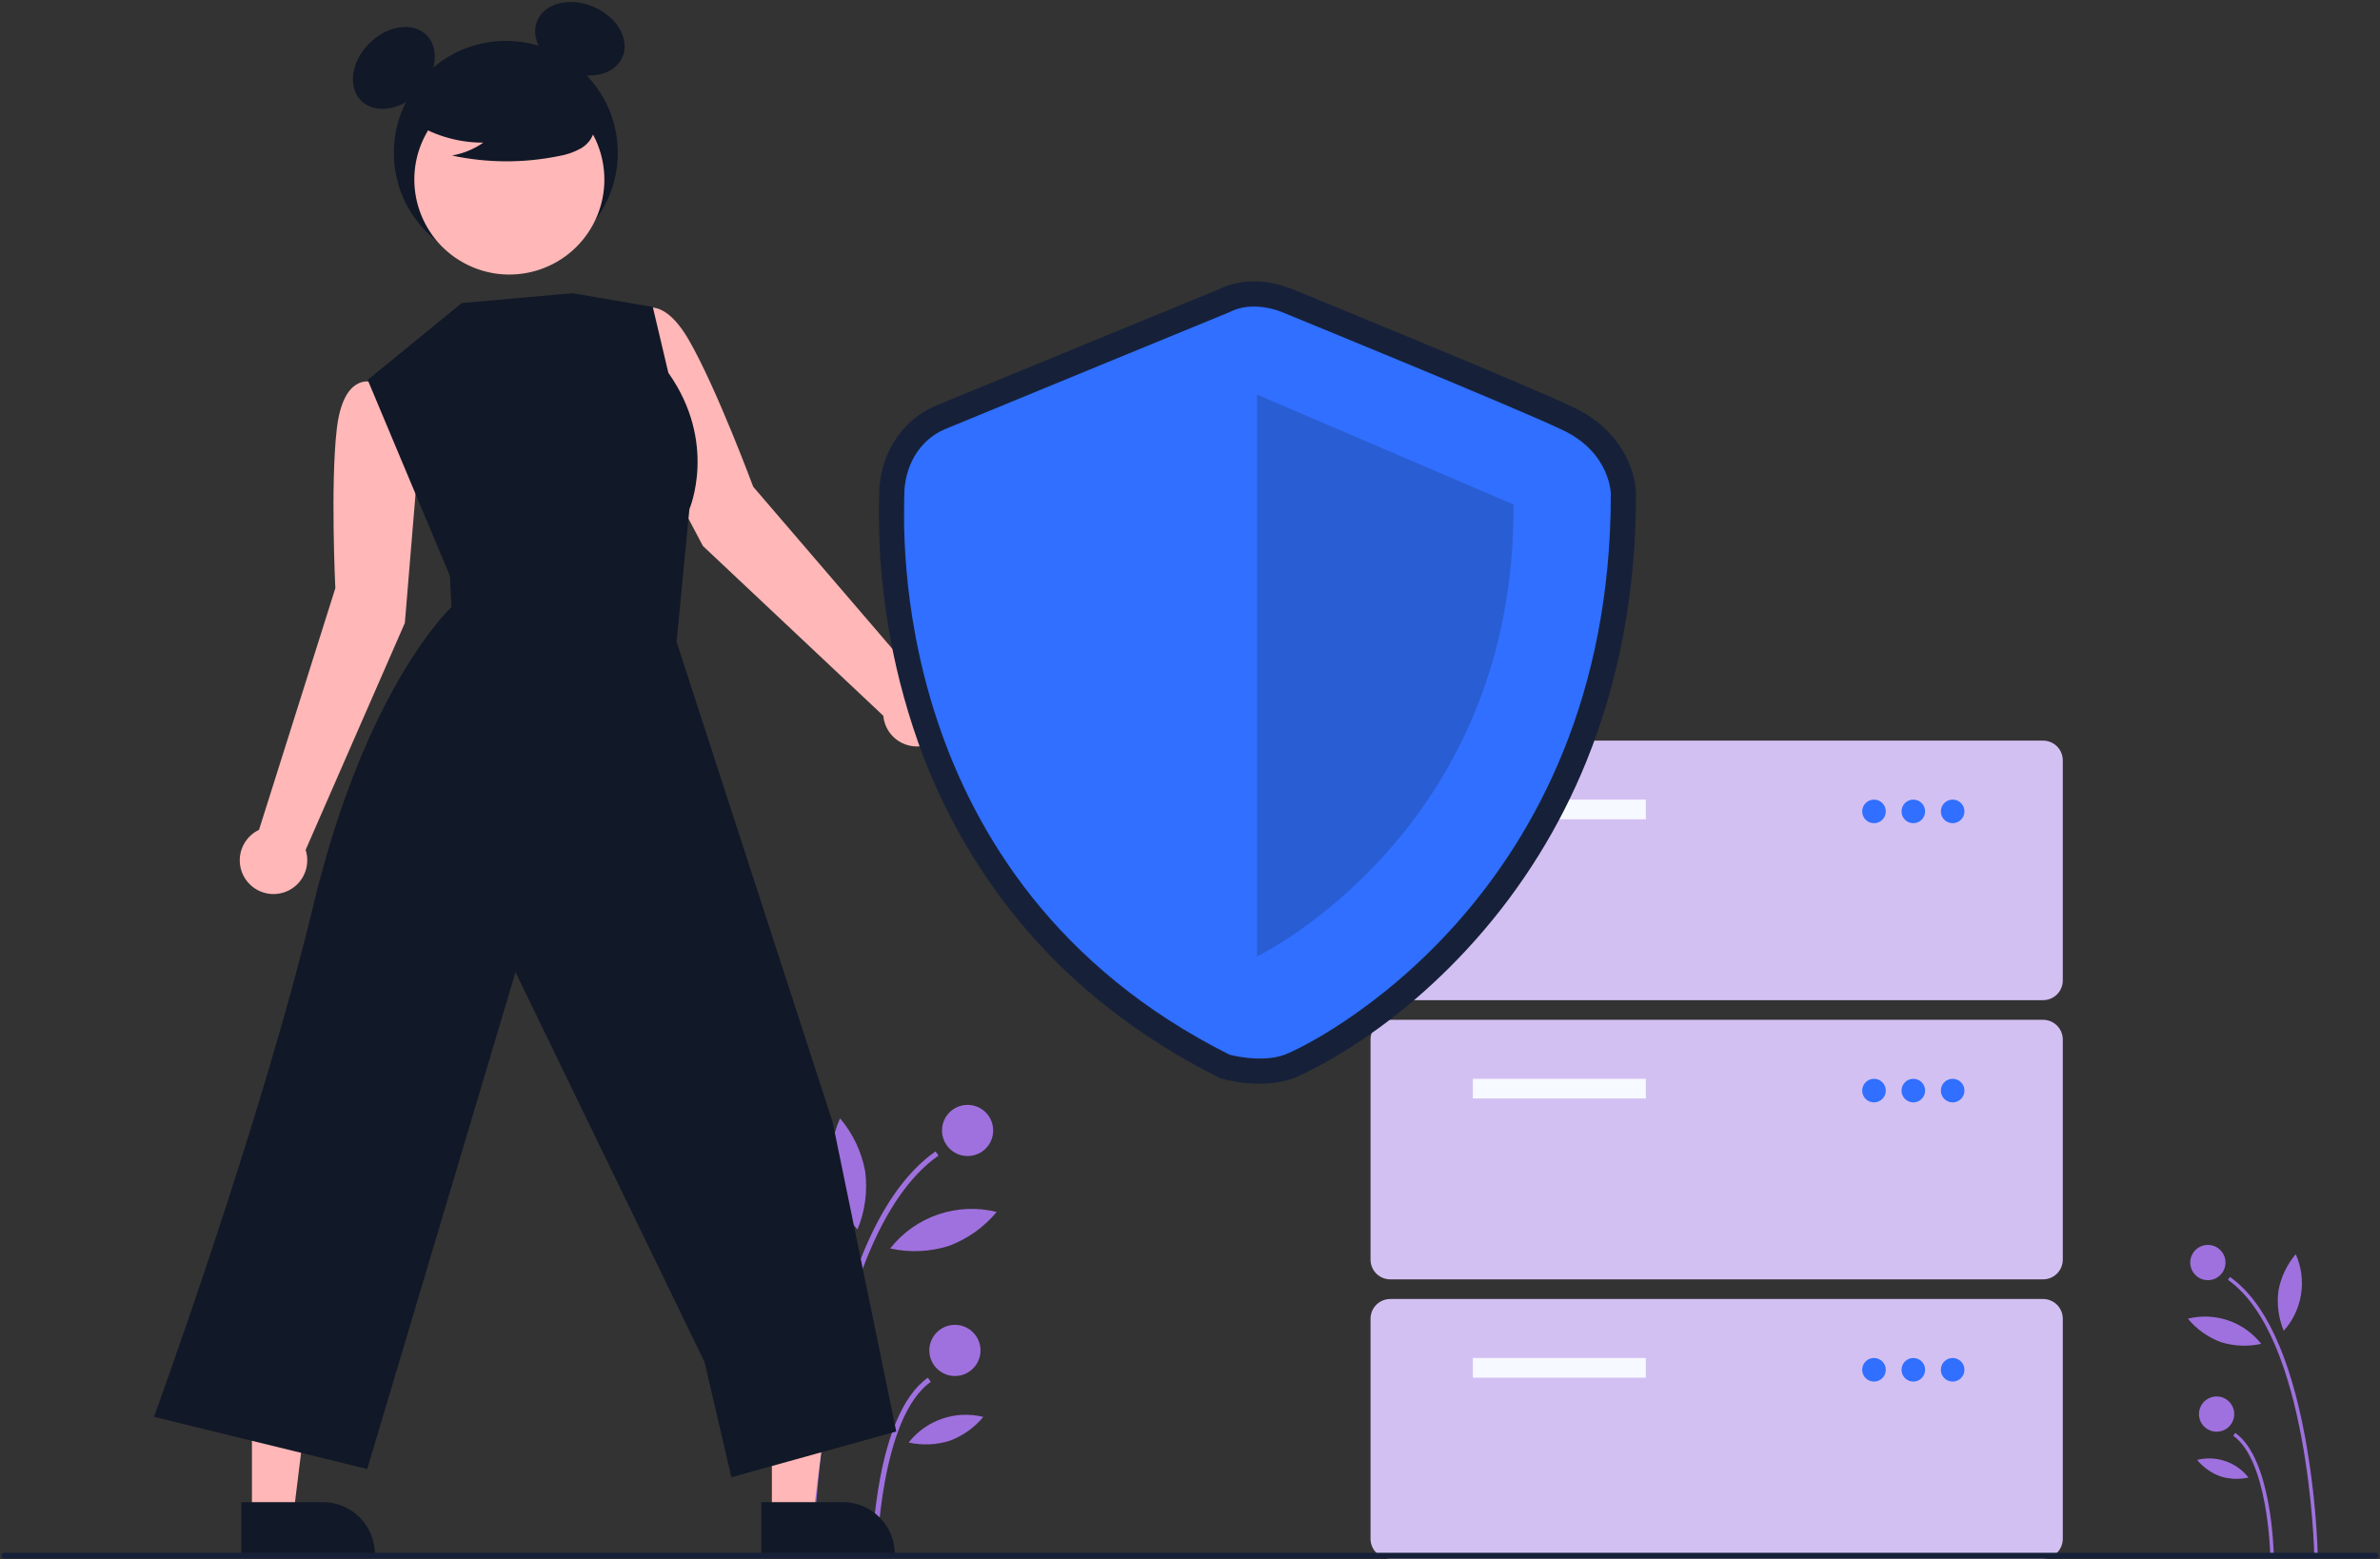 <svg width="827" height="542" viewBox="0 0 827 542" fill="none" xmlns="http://www.w3.org/2000/svg">
<rect x="0" y="0" width="827" height="542" fill="#333333" stroke="none"/>
<g clip-path="url(#clip0_1_74)">
<path d="M804.163 540.493L805.388 540.469C804.914 526.849 803.461 513.281 801.04 499.87C795.743 471.158 786.935 452.301 774.861 443.823L774.158 444.826C802.363 464.629 804.149 539.736 804.163 540.493Z" fill="#9F71DE"/>
<path d="M788.852 540.2L790.077 540.176C790.05 538.819 789.285 506.849 776.699 498.013L775.995 499.015C788.074 507.495 788.846 539.874 788.852 540.2Z" fill="#9F71DE"/>
<path d="M767.19 444.937C770.572 444.937 773.314 442.195 773.314 438.812C773.314 435.43 770.572 432.688 767.19 432.688C763.807 432.688 761.065 435.43 761.065 438.812C761.065 442.195 763.807 444.937 767.19 444.937Z" fill="#9F71DE"/>
<path d="M770.223 497.608C773.605 497.608 776.347 494.866 776.347 491.484C776.347 488.101 773.605 485.359 770.223 485.359C766.84 485.359 764.098 488.101 764.098 491.484C764.098 494.866 766.84 497.608 770.223 497.608Z" fill="#9F71DE"/>
<path d="M791.706 448.608C791.093 453.333 791.73 458.135 793.555 462.536C796.743 458.973 798.833 454.563 799.573 449.84C800.312 445.116 799.67 440.279 797.724 435.912C794.641 439.544 792.566 443.922 791.706 448.608Z" fill="#9F71DE"/>
<path d="M771.687 466.464C776.232 467.891 781.073 468.1 785.724 467.07C782.77 463.31 778.793 460.484 774.27 458.933C769.748 457.381 764.873 457.171 760.233 458.326C763.273 461.995 767.222 464.801 771.687 466.464Z" fill="#9F71DE"/>
<path d="M771.461 513.109C774.647 514.11 778.039 514.257 781.299 513.534C779.229 510.899 776.441 508.918 773.271 507.831C770.101 506.743 766.685 506.596 763.433 507.406C765.563 509.977 768.332 511.944 771.461 513.109Z" fill="#9F71DE"/>
<path d="M282.552 540.493L280.774 540.458C281.461 520.69 283.571 500.996 287.085 481.531C294.773 439.855 307.557 412.485 325.082 400.18L326.103 401.635C285.165 430.379 282.573 539.394 282.552 540.493Z" fill="#9F71DE"/>
<path d="M304.776 540.067L302.998 540.032C303.036 538.064 304.147 491.66 322.415 478.834L323.436 480.289C305.905 492.598 304.785 539.594 304.776 540.067Z" fill="#9F71DE"/>
<path d="M336.218 401.797C341.128 401.797 345.108 397.817 345.108 392.907C345.108 387.997 341.128 384.017 336.218 384.017C331.308 384.017 327.328 387.997 327.328 392.907C327.328 397.817 331.308 401.797 336.218 401.797Z" fill="#9F71DE"/>
<path d="M331.816 478.248C336.725 478.248 340.705 474.268 340.705 469.358C340.705 464.448 336.725 460.468 331.816 460.468C326.906 460.468 322.926 464.448 322.926 469.358C322.926 474.268 326.906 478.248 331.816 478.248Z" fill="#9F71DE"/>
<path d="M300.632 407.126C301.523 413.983 300.598 420.954 297.949 427.341C293.321 422.169 290.288 415.769 289.215 408.913C288.141 402.057 289.073 395.036 291.898 388.697C296.373 393.969 299.385 400.324 300.632 407.126Z" fill="#9F71DE"/>
<path d="M329.69 433.042C323.093 435.114 316.067 435.418 309.316 433.922C313.603 428.464 319.376 424.363 325.94 422.111C332.505 419.859 339.58 419.554 346.315 421.231C341.903 426.556 336.17 430.629 329.69 433.042Z" fill="#9F71DE"/>
<path d="M330.018 500.747C325.394 502.199 320.47 502.412 315.738 501.364C318.742 497.538 322.789 494.663 327.39 493.085C331.991 491.507 336.951 491.293 341.671 492.468C338.578 496.201 334.56 499.055 330.018 500.747Z" fill="#9F71DE"/>
<path d="M145.205 161.922L140.927 135.753L128.85 132.734C128.85 132.734 119.264 129.781 117.024 149.089C114.783 168.397 116.52 204.445 116.52 204.445L90.004 288.416C87.968 289.383 86.253 290.917 85.066 292.834C83.879 294.751 83.27 296.969 83.311 299.223C83.352 301.477 84.042 303.671 85.298 305.543C86.554 307.415 88.323 308.886 90.393 309.779C92.463 310.671 94.746 310.949 96.97 310.577C99.193 310.206 101.263 309.202 102.93 307.685C104.598 306.168 105.793 304.202 106.372 302.024C106.952 299.845 106.891 297.546 106.198 295.401L140.676 216.523L145.205 161.922Z" fill="#FFB7B7"/>
<path d="M218.648 141.329L212.307 115.582L222.229 108.063C222.229 108.063 229.886 101.584 239.527 118.462C249.169 135.339 261.725 169.175 261.725 169.175L319.083 235.99C321.335 236.081 323.514 236.819 325.358 238.115C327.202 239.412 328.634 241.213 329.481 243.302C330.328 245.391 330.555 247.68 330.135 249.895C329.715 252.11 328.666 254.156 327.113 255.79C325.56 257.424 323.568 258.576 321.378 259.107C319.187 259.639 316.889 259.528 314.76 258.788C312.631 258.047 310.76 256.709 309.372 254.933C307.983 253.156 307.136 251.018 306.932 248.773L244.252 189.767L218.648 141.329Z" fill="#FFB7B7"/>
<path d="M268.215 526.781L282.598 526.78L289.441 471.302L268.212 471.303L268.215 526.781Z" fill="#FFB7B7"/>
<path d="M264.546 522.084L292.872 522.083H292.873C297.66 522.083 302.251 523.985 305.637 527.37C309.022 530.756 310.924 535.347 310.924 540.134V540.721L264.547 540.723L264.546 522.084Z" fill="#111827"/>
<path d="M87.542 526.781L101.925 526.78L108.768 471.302L87.539 471.303L87.542 526.781Z" fill="#FFB7B7"/>
<path d="M83.873 522.084L112.199 522.083H112.2C116.987 522.083 121.578 523.985 124.964 527.37C128.349 530.756 130.251 535.347 130.251 540.134V540.721L83.874 540.723L83.873 522.084Z" fill="#111827"/>
<path d="M175.756 92.02C197.241 92.02 214.658 74.603 214.658 53.119C214.658 31.634 197.241 14.217 175.756 14.217C154.271 14.217 136.854 31.634 136.854 53.119C136.854 74.603 154.271 92.02 175.756 92.02Z" fill="#111827"/>
<path d="M145.391 32.144C151.677 25.858 152.951 16.939 148.237 12.225C143.522 7.51 134.604 8.784 128.317 15.07C122.031 21.357 120.757 30.275 125.472 34.989C130.186 39.704 139.105 38.43 145.391 32.144Z" fill="#111827"/>
<path d="M216.302 19.79C218.921 13.658 214.417 5.857 206.241 2.364C198.066 -1.128 189.315 1.012 186.695 7.143C184.076 13.275 188.58 21.077 196.756 24.569C204.932 28.061 213.683 25.922 216.302 19.79Z" fill="#111827"/>
<path d="M205.959 78.242C214.705 62.242 208.825 42.182 192.826 33.436C176.827 24.69 156.766 30.57 148.02 46.569C139.274 62.569 145.154 82.629 161.154 91.375C177.153 100.121 197.213 94.241 205.959 78.242Z" fill="#FFB7B7"/>
<path d="M142.298 41.639C149.843 46.839 158.797 49.606 167.96 49.569C164.692 51.836 160.971 53.367 157.054 54.056C169.236 56.67 181.827 56.74 194.039 54.264C196.753 53.829 199.372 52.929 201.781 51.605C202.982 50.935 204.027 50.019 204.851 48.918C205.674 47.817 206.257 46.555 206.56 45.214C207.372 40.578 203.759 36.367 200.006 33.528C194.258 29.249 187.632 26.3 180.605 24.896C173.579 23.492 166.328 23.668 159.377 25.41C154.839 26.583 150.292 28.565 147.344 32.21C144.397 35.854 143.523 41.473 146.332 45.226L142.298 41.639Z" fill="#111827"/>
<path d="M160.444 105.339L127.766 132.026L156.318 200.105L156.862 210.997C156.862 210.997 127.223 238.325 108.883 314.666C90.544 391.006 53.504 492.444 53.504 492.444L127.604 510.571L179.125 337.882L244.802 473.362L254.145 513.434L311.425 497.532L289.318 389.996L235.098 223.073L239.551 176.959C239.551 176.959 249.472 153.942 232.236 129.573L226.829 106.675L198.843 101.904L160.444 105.339Z" fill="#111827"/>
<path d="M709.94 347.617H483.069C481.257 347.615 479.52 346.894 478.239 345.613C476.958 344.332 476.238 342.595 476.235 340.783V264.248C476.238 262.437 476.958 260.7 478.239 259.419C479.52 258.138 481.257 257.417 483.069 257.415H709.94C711.752 257.417 713.489 258.138 714.77 259.419C716.051 260.7 716.772 262.437 716.774 264.248V340.783C716.772 342.595 716.051 344.332 714.77 345.613C713.489 346.894 711.752 347.615 709.94 347.617Z" fill="#D3C0F2"/>
<path d="M571.904 277.915H511.77V284.749H571.904V277.915Z" fill="#F6F9FF"/>
<path d="M651.173 286.115C653.437 286.115 655.273 284.28 655.273 282.015C655.273 279.751 653.437 277.915 651.173 277.915C648.908 277.915 647.073 279.751 647.073 282.015C647.073 284.28 648.908 286.115 651.173 286.115Z" fill="#306FFF"/>
<path d="M664.839 286.115C667.104 286.115 668.94 284.28 668.94 282.015C668.94 279.751 667.104 277.915 664.839 277.915C662.575 277.915 660.739 279.751 660.739 282.015C660.739 284.28 662.575 286.115 664.839 286.115Z" fill="#306FFF"/>
<path d="M678.506 286.115C680.771 286.115 682.606 284.28 682.606 282.015C682.606 279.751 680.771 277.915 678.506 277.915C676.242 277.915 674.406 279.751 674.406 282.015C674.406 284.28 676.242 286.115 678.506 286.115Z" fill="#306FFF"/>
<path d="M709.94 444.652H483.069C481.257 444.65 479.52 443.929 478.239 442.648C476.958 441.367 476.238 439.63 476.235 437.819V361.284C476.238 359.472 476.958 357.735 478.239 356.454C479.52 355.173 481.257 354.452 483.069 354.45H709.94C711.752 354.452 713.489 355.173 714.77 356.454C716.051 357.735 716.772 359.472 716.774 361.284V437.819C716.772 439.63 716.051 441.367 714.77 442.648C713.489 443.929 711.752 444.65 709.94 444.652Z" fill="#D3C0F2"/>
<path d="M571.904 374.951H511.77V381.784H571.904V374.951Z" fill="#F6F9FF"/>
<path d="M651.173 383.151C653.437 383.151 655.273 381.315 655.273 379.051C655.273 376.786 653.437 374.951 651.173 374.951C648.908 374.951 647.073 376.786 647.073 379.051C647.073 381.315 648.908 383.151 651.173 383.151Z" fill="#306FFF"/>
<path d="M664.839 383.151C667.104 383.151 668.94 381.315 668.94 379.051C668.94 376.786 667.104 374.951 664.839 374.951C662.575 374.951 660.739 376.786 660.739 379.051C660.739 381.315 662.575 383.151 664.839 383.151Z" fill="#306FFF"/>
<path d="M678.506 383.151C680.771 383.151 682.606 381.315 682.606 379.051C682.606 376.786 680.771 374.951 678.506 374.951C676.242 374.951 674.406 376.786 674.406 379.051C674.406 381.315 676.242 383.151 678.506 383.151Z" fill="#306FFF"/>
<path d="M709.94 541.688H483.069C481.257 541.685 479.52 540.965 478.239 539.684C476.958 538.403 476.238 536.666 476.235 534.854V458.319C476.238 456.507 476.958 454.77 478.239 453.489C479.52 452.208 481.257 451.488 483.069 451.486H709.94C711.752 451.488 713.489 452.208 714.77 453.489C716.051 454.77 716.772 456.507 716.774 458.319V534.854C716.772 536.666 716.051 538.403 714.77 539.684C713.489 540.965 711.752 541.685 709.94 541.688Z" fill="#D3C0F2"/>
<path d="M571.904 471.986H511.77V478.82H571.904V471.986Z" fill="#F6F9FF"/>
<path d="M651.173 480.186C653.437 480.186 655.273 478.351 655.273 476.086C655.273 473.822 653.437 471.986 651.173 471.986C648.908 471.986 647.073 473.822 647.073 476.086C647.073 478.351 648.908 480.186 651.173 480.186Z" fill="#306FFF"/>
<path d="M664.839 480.186C667.104 480.186 668.94 478.351 668.94 476.086C668.94 473.822 667.104 471.986 664.839 471.986C662.575 471.986 660.739 473.822 660.739 476.086C660.739 478.351 662.575 480.186 664.839 480.186Z" fill="#306FFF"/>
<path d="M678.506 480.186C680.771 480.186 682.606 478.351 682.606 476.086C682.606 473.822 680.771 471.986 678.506 471.986C676.242 471.986 674.406 473.822 674.406 476.086C674.406 478.351 676.242 480.186 678.506 480.186Z" fill="#306FFF"/>
<path d="M437.696 376.663C433.374 376.648 429.072 376.092 424.89 375.006L424.065 374.778L423.301 374.395C395.653 360.533 372.329 342.223 353.974 319.974C338.781 301.449 326.936 280.415 318.971 257.819C309.446 230.765 304.864 202.22 305.443 173.545C305.454 172.943 305.464 172.478 305.464 172.158C305.464 158.219 313.202 145.988 325.176 140.999C334.341 137.18 417.551 103.002 423.563 100.533C434.885 94.859 446.964 99.595 448.897 100.423C453.233 102.196 530.156 133.658 546.779 141.573C563.91 149.731 568.481 164.387 568.481 171.76C568.481 205.141 562.7 236.339 551.298 264.486C542.089 287.27 529.038 308.303 512.713 326.67C481.215 362.116 449.708 374.682 449.404 374.793C445.639 376.089 441.677 376.721 437.696 376.663ZM430.286 358.31C433.018 358.922 439.307 359.841 443.406 358.345C448.613 356.446 474.983 342.772 499.625 315.041C533.673 276.726 550.948 228.56 550.973 171.883C550.913 170.735 550.097 162.545 539.252 157.381C522.951 149.619 442.996 116.925 442.191 116.596L441.97 116.502C440.294 115.8 434.962 114.321 431.286 116.247L430.55 116.59C429.659 116.956 341.33 153.235 331.91 157.16C325.32 159.905 322.972 166.708 322.972 172.158C322.972 172.556 322.962 173.135 322.947 173.884C322.194 212.665 331.169 308.093 430.286 358.31Z" fill="#162139"/>
<path d="M427.224 108.493C427.224 108.493 338.093 145.1 328.543 149.079C318.993 153.058 314.218 162.608 314.218 172.158C314.218 181.708 307.056 306.32 427.224 366.569C427.224 366.569 438.131 369.587 446.405 366.569C454.68 363.551 559.727 312.619 559.727 171.76C559.727 171.76 559.727 157.435 543.015 149.477C526.303 141.519 445.503 108.493 445.503 108.493C445.503 108.493 435.58 104.116 427.224 108.493Z" fill="#306FFF"/>
<path opacity="0.2" d="M436.774 137.142V332.43C436.774 332.43 526.701 289.143 525.905 175.341L436.774 137.142Z" fill="#111827"/>
<path d="M825.526 541.688H1.526C1.261 541.688 1.006 541.582 0.819 541.395C0.631 541.207 0.526 540.953 0.526 540.688C0.526 540.422 0.631 540.168 0.819 539.98C1.006 539.793 1.261 539.688 1.526 539.688H825.526C825.791 539.688 826.045 539.793 826.233 539.98C826.421 540.168 826.526 540.422 826.526 540.688C826.526 540.953 826.421 541.207 826.233 541.395C826.045 541.582 825.791 541.688 825.526 541.688Z" fill="#162139"/>
</g>
<defs>
<clipPath id="clip0_1_74">
<rect width="826" height="541" fill="white" transform="translate(0.526 0.688)"/>
</clipPath>
</defs>
</svg>
